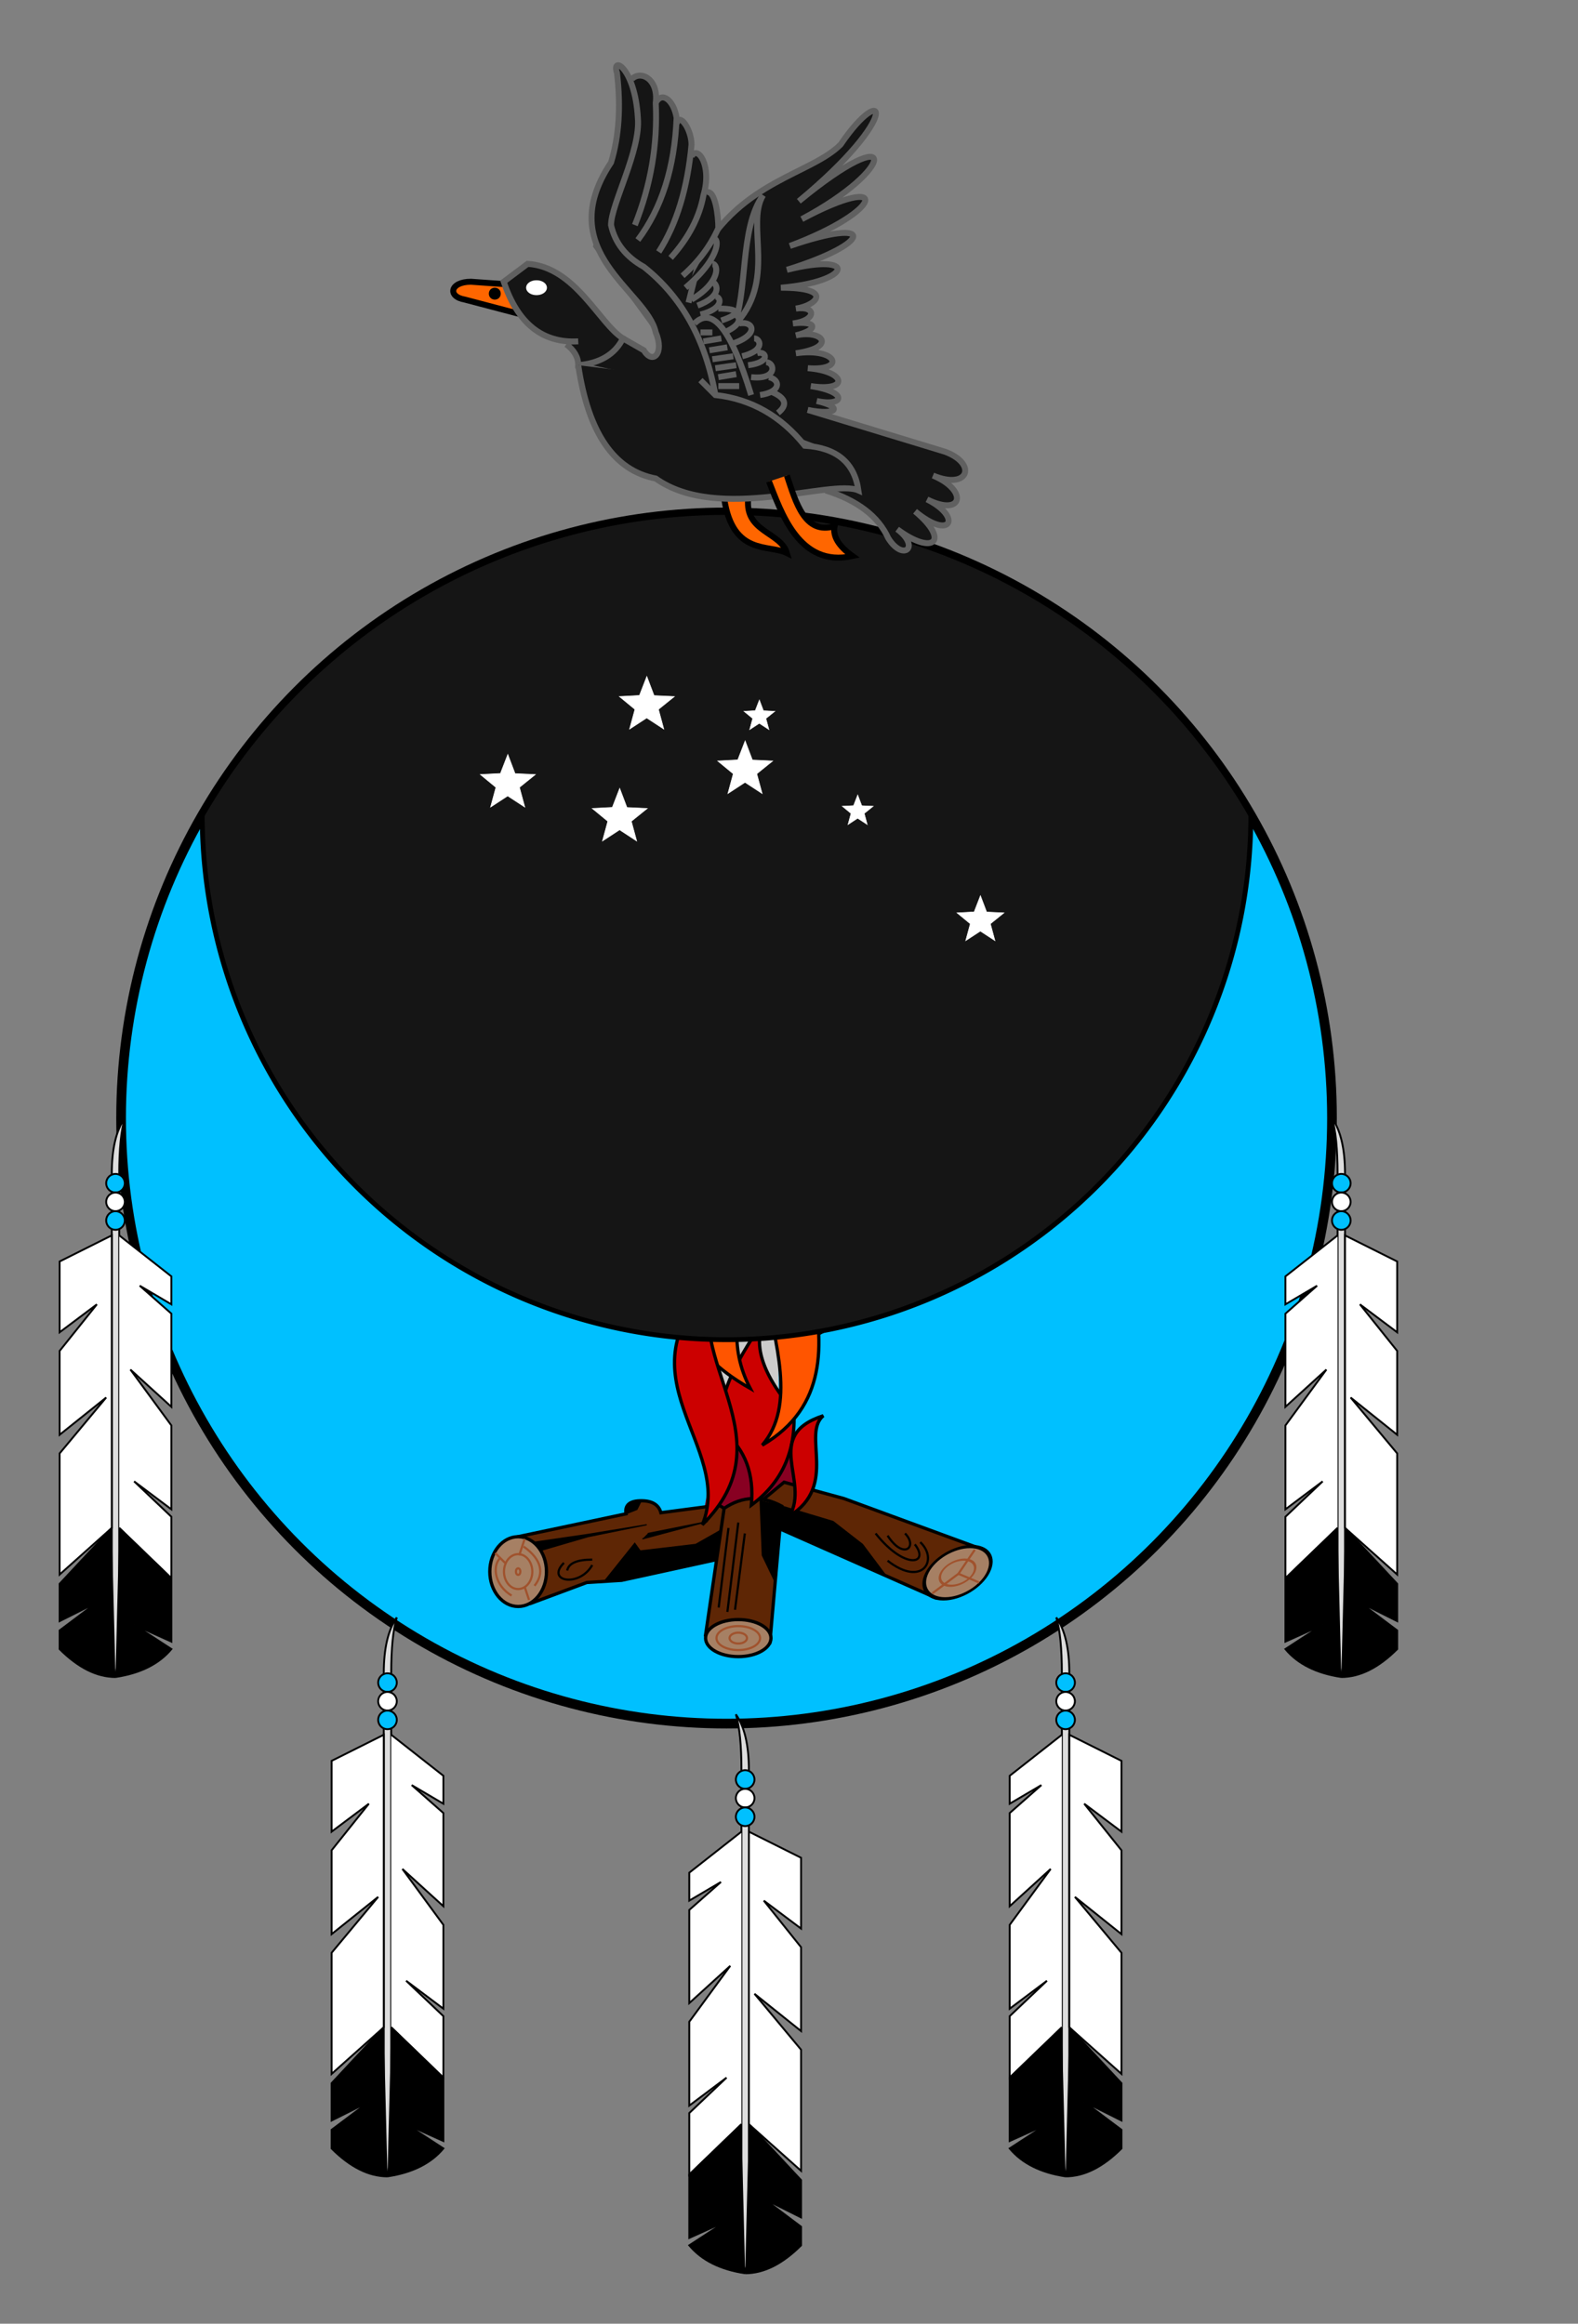<?xml version="1.0" encoding="UTF-8" standalone="no"?>

<svg
   xmlns:svg="http://www.w3.org/2000/svg"
   xmlns="http://www.w3.org/2000/svg"
   width="360"
   height="530"
   version="1.0">
   
   <rect width="100%" height="100%" fill="#808080" stroke="none"/>
   
   <style type="text/css" >
      <![CDATA[
		
		.shield {
			fill: #00C0FF;
			stroke: #000000;
			stroke-width: 4;
		}
	
	
		/* personal style classes */
		.chief {
			fill: #151515;
			stroke: #000000;
			stroke-width: 2;
		}
		
		.star {
			fill: #FFFFFF;
			stroke: #FFFFFF;
			stroke-width: 0.5;
		}
		
		.log {
			fill: #5E2605;
			stroke: #000000;
			stroke-width: 3;
		}
		
		.logEnd {
			fill: #A68064;
			stroke: #000000;
			stroke-width: 3;
		}
		
		.logShade {
			fill: #000000;
			stroke: #000000;
		}
		
		.logDetail {
			fill: none;
			stroke: #000000;
			stroke-width: 2;
		}
		
		.logEndDetail {
			fill: none;
			stroke: #A0522D;
			stroke-width: 2;
		}
		
		.lowRedFlame {
			fill: #CC0000;
			stroke: #000000;
			stroke-width: 3;
		}
		.middleOrangeFlame {
			fill: #FF5500;
			stroke: #000000;
			stroke-width: 3;
		}
		.highYellowFlame {
			fill: #FFCC22;
			stroke: #000000;
			stroke-width: 3;
		}
		
		.smoke {
			fill: #CCCCCC;
			stroke: #444444;
			stroke-width: 8;
			stroke-linejoin: round;
		}
		
		.duck {
			fill: #151515;
			stroke: #606060;
			stroke-width: 2;
		}
		
		.billFeet {
			fill: #FF6600;
			stroke: #000000;
			stroke-width: 2;
		}
				
		.feathershaft {
			stroke: #000000;
			fill: #DDDDDD;
		}
		.oddbead {
			stroke: #000000;
			fill: #00C0FF;
		}
		.evenbead {
			stroke: #000000;
			fill: #FFFFFF;
		}
		.primaryFeather {
			stroke: #000000;
			fill: #FFFFFF;
		}
		.tipFeather {
			stroke: #000000;
			fill: #000000;
		}

      ]]>
    </style>

<g transform="scale(0.85)">

	<g id="entireSheild" transform="translate(0,40) scale(0.65)">
	
	<!-- Shield -->
	<circle class="shield"
		cx="300" cy="400" r="250" />
	
	<!-- The fire on the shield -->
	<g id="campfire" transform="translate(200,360) scale(0.45)">
		<g id="baseGlow">
			<path id="triangleBase"
			d="M 200,460 L 310,460 L 270,350 L 220,350 z"
			style="fill:#880022; stroke:#880022;" />
		</g>
		  
		<g id="logs">
			<!-- Left Log -->
			<path id="leftLog" class="log"
			d="M 26,474 L 43,534 L 94,515 L 126,513 L 245,487 Q 238,456 215,444
			L 162,451 Q 159,440 144,440 Q 128,440 130,452 L 26,474 z" />
			
			<path id="leftLogShade1" class="logShade"
			d="M 39,479 L 94,471 L 149,462 L 95,473 L 47,487 z" />
			<path id="leftLogShade2" class="logShade"
			d="M 144,440 Q 128,440 130,452 L 140,448 z" />
			<path id="leftLogStroke3" class="logDetail"
			d="M 73,497 C 56,514 87,520 99,499" />
			<path id="leftLogStroke4" class="logDetail"
			d="M 76,504 Q 78,494 99,494" />
			<path id="leftLogShade5" class="logShade"
			d="M 110,514 L 138,479 L 143,486 L 194,480 L 231,459 L 245,487 L 126,513 z" />
			<path id="leftLogShade6" class="logShade"
			d="M 150,470 L 205,459 L 145,475" />
			
			<ellipse id="leftLogEnd" class="logEnd"
			cx="31" cy="505" rx="26" ry="32" />
			
			<ellipse id="leftLogGrain1" class="logEndDetail"
			cx="31" cy="505" rx="13" ry="16" />
			<ellipse id="leftLogGrain2" class="logEndDetail"
			cx="31" cy="505" rx="2" ry="3" />
			<line id="leftLogGrain3" class="logEndDetail"
			x1="37" y1="519" x2="41" y2="531" />
			<line id="leftLogGrain4" class="logEndDetail"
			x1="37" y1="475" x2="32" y2="490" />
			<path id="leftLogGrain5" class="logEndDetail"
			d="M 25,527 C 10,518 7,501 14,493" />
			<line id="leftLogGrain6" class="logEndDetail"
			x1="10" y1="488" x2="20" y2= "498" />
			<path id="leftLogGrain7" class="logEndDetail"
			d="M 36,482 C 53,494 55,507 46,518" />
			<!-- end left log -->
			
			<!-- Right Log -->
			<path id="rightLog" class="log"
			d="M 458,485 L 414,529 L 240,452 L 275,423 L 330,438 L 458,485 z" />
			
			<path id="rightLogShade" class="logShade"
			d="M 368,508 L 240,452 L 270,444 L 320,459 L 347,480 L 368,508 z" />
			
			<path id="rightLogDetail1" class="logDetail"
			d="M 370,495 C 402,520 417,494 400,478" />
			<path id="rightLogDetail2" class="logDetail"
			d="M 359,470 C 386,504 409,498 395,480" />
			<path id="rightLogDetail" class="logDetail"
			d="M 370,472 C 385,495 398,482 386,470" />
				
			<g transform="translate(250,2) skewX(-27)">
				<ellipse id="rightLogEnd" class="logEnd"
				cx="441" cy="504" rx="28" ry="24" />
				<ellipse id="rightLogGrain1" class="logEndDetail"
				cx="441" cy="504" rx="15" ry="12" />
			</g>
			<line id="rightLogGrain2" class="logEndDetail"
			x1="435" y1="507" x2="450" y2="485" />
			<line id="rightLogGrain3" class="logEndDetail"
			x1="435" y1="507" x2="411" y2="525" />
			<line id="rightLogGrain4" class="logEndDetail"
			x1="435" y1="507" x2="454" y2="515" />
			<!-- end right log -->
			
			<!--Center Log -->
			<path id="centerLog" class="log"
			d="M 220,447 L 203,563 L 262,570 L 273,445 Q 245,430 220,447 z" />
			
			<path id="centerLogShade" class="logShade"
			d="M 273,445 L 267,515 L 255,490 L 253,440 z" />
			
			<line id="centerLogLine1" class="logDetail"
			x1="230" y1="540" x2="239" y2="470" />
			<line id="centerLogLine1" class="logDetail"
			x1="223" y1="542" x2="233" y2="460" />
			<line id="centerLogLine1" class="logDetail"
			x1="215" y1="538" x2="224" y2="465" />
			
			<ellipse id="centerLogEnd" class="logEnd"
			cx="233" cy="566" rx="30" ry="17" />
			
			<ellipse id="centerLogGrain1" class="logEndDetail"
			cx="233" cy="566" rx="20" ry="11" />
			<ellipse id="centerLogGrain1" class="logEndDetail"
			cx="233" cy="566" rx="8" ry="5" />
			<!-- end center log -->
		</g>
		<!-- end logs -->
		  
		<!-- smoke -->
		<g id="smoke">
			<!-- Fill in behind the flames -->
			<path id="backFill"
			d="M 270,350 L 200,350 L 220,160 L 270,160"
			style="fill:#CCCCCC" />
			
			<path id="leftside" class="smoke"
			d="M 200,230 Q 130,150 160,124 L 180,135 Q 110,100 140,70 L 170,83 Q 90,60 150,-5
			L 250,-5 L 220,230 z" />
			<path id="rightside" class="smoke"
			d="M 300,250 Q 370,170 330,148 L 315,155 Q 370,125 330,100 L 315,110
			Q 380,75 360,43 L 330,60 Q 400,20 350,-5
			L 280,-5 L 280,250 z" />
			<ellipse id="centerSmoke" class="smoke"
			cx="250" cy="100" rx="60" ry="130" />
			<path id="centerLineSmoke" class="smoke"
			d="M 250,130 C 300,100 230,40 270,-5" />
		  
		</g>
		<!-- end smoke -->
		  
		<!-- FLAMES!! -->
		<g id="flames" transform="translate(0,30)">  
			<path id="centralHighFlame" class="highYellowFlame"
			d="M 253,58 C 185,98 280,200 235,230 C 343,189 250,97 253,58 z" />
			<path id="highFlame2" class="highYellowFlame"
			d="M 305,120 C 260,150 330,230 295,260 C 360,250 290,160 305,120 z" />
			<path id="lowFlame1" class="lowRedFlame"
			d="M 260,240 Q 206,315 220,347 Q 249,371 245,414 Q 287,383 284,328
			Q 237,273 260,240 z" />
			<path id="lowFlame2" class="lowRedFlame"
			d="M 311,332 C 255,350 299,392 280,424 C 325,396 291,349 311,332 z" />
			<path id="smallCentralFlame" class="middleOrangeFlame"
			d="M 244,307 C 114,233 237,149 207,107 C 284,177 203,229 244,307 z" />
			<path id="lowFlame3" class="lowRedFlame"
			d="M 200,432 C 230,360 120,295 212,209 C 180,280 280,353 200,432 z" />
			<path id="bigCentralFlame" class="middleOrangeFlame"
			d="M 308,95 C 240,125 375,289 255,359 C 317,287 180,128 308,95 z" />
		</g>
		<!-- end flames -->
	</g>
	<!-- end fire -->
	
	<!-- intersection points calculated with help from Wolfram Alpha -->
	<path id="circleChief" class="chief"
		d="M 83.5,275 A -250,-250 0 0,0 516.5,275 
			A 250,250 0 0,0 83.5,275 z" />
	
	<!-- Delphinus constellation -->
	<g id="delphinus" transform="translate(180,200) scale(1.4)">
		<path id="starAlpha" class="star" transform="translate(51,10) scale(0.35)"
			d="M 46.3,51.9 L 31.9,42.5 L 17.5,51.9 L 22.0,35.3 L 8.9,24.5 L 25.8,23.6
			L 32.0,7.6 L 38.1,23.7 L 55.2,24.5 L 41.8,35.3 L 46.3,51.9 z "
		/>
		<path id="starBeta" class="star" transform="translate(80,29) scale(0.35)"
			d="M 46.3,51.9 L 31.9,42.5 L 17.5,51.9 L 22.0,35.3 L 8.9,24.5 L 25.8,23.6
			L 32.0,7.6 L 38.1,23.7 L 55.2,24.5 L 41.8,35.3 L 46.3,51.9 z "
		/>
		<path id="starGamma" class="star" transform="translate(10,33) scale(0.35)"
			d="M 46.3,51.9 L 31.9,42.5 L 17.5,51.9 L 22.0,35.3 L 8.9,24.5 L 25.8,23.6
			L 32.0,7.6 L 38.1,23.7 L 55.2,24.5 L 41.8,35.3 L 46.3,51.9 z "
		/>
		<path id="starDelta" class="star" transform="translate(43,43) scale(0.35)"
			d="M 46.3,51.9 L 31.9,42.5 L 17.5,51.9 L 22.0,35.3 L 8.9,24.5 L 25.8,23.6
			L 32.0,7.6 L 38.1,23.7 L 55.2,24.5 L 41.8,35.3 L 46.3,51.9 z "
		/>
		<path id="starEspilon" class="star" transform="translate(151,75) scale(0.3)"
			d="M 46.3,51.9 L 31.9,42.5 L 17.5,51.9 L 22.0,35.3 L 8.9,24.5 L 25.8,23.6
			L 32.0,7.6 L 38.1,23.7 L 55.2,24.5 L 41.8,35.3 L 46.3,51.9 z "
		/>
		<path id="starZeta" class="star" transform="translate(89,18) scale(0.2)"
			d="M 46.3,51.9 L 31.9,42.5 L 17.5,51.9 L 22.0,35.3 L 8.9,24.5 L 25.8,23.6
			L 32.0,7.6 L 38.1,23.7 L 55.2,24.5 L 41.8,35.3 L 46.3,51.9 z "
		/>
		<path id="starEta" class="star" transform="translate(118,46) scale(0.2)"
			d="M 46.3,51.9 L 31.9,42.5 L 17.5,51.9 L 22.0,35.3 L 8.9,24.5 L 25.8,23.6
			L 32.0,7.6 L 38.1,23.7 L 55.2,24.5 L 41.8,35.3 L 46.3,51.9 z "
		/>
	</g>
	<!-- end Delphinus -->
	</g>
	<!-- end entire Shield -->
  
	
    <!-- Crest Duck Rising -->
	<g id="duckRisingWingsAddorsed"
		transform="translate(120,10) scale(0.8)">
		<path id="bill" class="billFeet"
			d="M 25,93 L 6,88 C 0,87 1,82 8,82 L 22,83" />
		<circle id="nostril" class="billFeet"
			cx="16" cy="86" r="1" />
		
		<path id="behind fill" class="duck"
			d="M 60,30 L 50,70 L 90,125 L 130,140 L125,125 L 100,75 z"/>
		
		<path id="rightWing" class="duck"
			d="M 121,125 C 131,127 133,124 124,122 C 133,124 135,119 122,117
			C 135,119 134,112 121,111 C 134,112 131,104 117,106 C 131,104 126,98 117,100
			C 125,98 124,95 116,96 C 124,95 124,90 117,91 C 124,90 130,84 112,84
			C 136,82 138,72 114,78 C 143,69 144,60 115,70 C 147,58 149,45 119,61 
			C 151,44 152,27 118,55 C 153,26 147,14 132,36 C 122,46 99,48 85,73
			L 81,89" />
		<path id="rightWindBand" class="duck"
			d="M 96,97 C 111, 82 100,63 106,53 C 98,64 101,86 96,97" />
			
		<path id="LeftWingPrimary" class="duck"
			d="M 62,14 C 65,11 71,14 70,22 Q 71,43 63,63
			   M 70,22 C 72,18 76,21 77,27 Q 76,52 64,68
			   M 77,29 C 78,25 82,31 82,36 Q 80,58 71,72
			   M 82,40 C 84,36 89,43 86,53 Q 84,64 75,74
			   M 87,52 C 90,51 91,60 91,64 Q 87,73 79,80
			   M 89,68 C 91,66 93,73 80,84
			   M 89,76 C 91,76 92,82 82,88
			   M 89,82 C 91,83 92,87 84,90
			   M 90,87 C 92,87 93,91 85,93
			   M 91,91 C 99,91 98,93 92,95
			   M 96,93 C 98,93 100,96 93,99
			   M 98,96 C 103,95 105,100 95,103
			   M 103,101 C 105,101 107,105 99,107
			   M 104,106 C 107,105 109,109 101,110
			   M 107,109 C 110,109 111,115 102,114
			   M 108,114 C 112,115 112,119 105,120
			   M 109,119 Q 116,122 111,126"/>
		
		<path id="leftWingSecondary" class="duck"
			d="M 83,96 Q 92,87 102,120
			M 85,99 L 89,99 M 86,102 L 92,101
			M 88,105 L 94,104 M 89,108 L 96,107
			M 90,111 L 97,110 M 91,114 L 97,113
			M 91,117 L 98,117" />
			   
		<path id="leftWingLeadingEdge" class="duck"
			d="M 59,101 L 66,105 C 69,110 73,106 70,99 C 67,85 35,72 55,42
			Q 59,29 57,12 C 55,6 63,10 64,27 C 65,38 55,56 55,63
			Q 57,72 66,77 Q 85,92 90,120
			L 44,110" />
			
		<path id="headAndBand" class="duck"
			d="M 44,102 Q 26,103 19,82 L 27,76 C 43,77 51,96 59,101 
			Q 55,109 44,110 Q 44,106 40,103" />
		<ellipse id="eye"
			cx="30" cy="84" rx="3" ry="2"
			style="fill: #FFFFFF; stroke: #FFFFFF" />
			
		<path id="rightFoot" class="billFeet"
			d="M 93,155 C 96,174 108,170 114,173 C 112,166 100,166 101,155" />
		
		<path id="tail" class="duck"
			d="M 127,152 Q 143,157 148,168 C 153,176 159,171 151,165
			C 163,174 169,169 157,159 C 169,169 173,161 161,155
			C 173,161 175,152 163,147 C 175,152 178,143 167,139 L 121,125" />
				
		<path id="body" class="duck"
			d="M 44,110 Q 49,144 70,148 C 91,163 129,148 138,152
			Q 136,138 120,137 Q 108,122 90,120 L 85,115" />
			
		<path id="leftFoot" class="billFeet"
			d="M 108,149 C 112,159 118,178 136,174 Q 129,169 130,164
			C 120,167 117,156 114,147 " />
			
	</g>
   
	<!--feathers -->
	<g id="feather1" transform="translate(56,300) scale(-0.50,0.50)">

		<path id="centralShaft" class="feathershaft" d="M 45,0 Q 52,10 52,30
			L 52,280 Q 52,290 50,300 Q 48,290 48,280
			L 48,30 Q 48,10 45,0" />
			
		<!-- "beads" near base of feather" -->
		<circle class="oddbead" cx="50" cy="35" r="5" />
		<circle class="evenbead" cx="50" cy="45" r="5" />
		<circle class="oddbead" cx="50" cy="55" r="5" />
		
		<path id="rightMain" class="primaryFeather"
			d="M 52,63 L 80,77 L 80,115 
				L 60,100 L 80,125
				L 80, 170 L 55,150 L 80,180
				L 80,245 L 52,220 z" />
		
		<path id="leftMain" class="primaryFeather"
			d="M 48,63 L 20,85 
			L 20,100 L 37,90 L 20,105
			L 20,155 L 42,135 L 20,165
			L 20,210 L 40,195 L 20,214
			L 20,247 L 48,220" />
			
		<path id="rightTip" class="tipFeather"
			d="M 52,220 L 80,250 L 80,270
				L 60,260 L 80,275 L 80,285
				Q 65,300 50,300" />
				
		<path id="leftTip" class="tipFeather"
			d="M 48,220 L 20,247
			L 20,281 L 40,272
			L 20,285 Q 30,297 50,300" />
				
	</g>
	
	<g id="feather2" transform="translate(129,434) scale(-0.50,0.50)">

		<path id="centralShaft" class="feathershaft" d="M 45,0 Q 52,10 52,30
			L 52,280 Q 52,290 50,300 Q 48,290 48,280
			L 48,30 Q 48,10 45,0" />
			
		<!-- "beads" near base of feather" -->
		<circle class="oddbead" cx="50" cy="35" r="5" />
		<circle class="evenbead" cx="50" cy="45" r="5" />
		<circle class="oddbead" cx="50" cy="55" r="5" />
		
		<path id="rightMain" class="primaryFeather"
			d="M 52,63 L 80,77 L 80,115 
				L 60,100 L 80,125
				L 80, 170 L 55,150 L 80,180
				L 80,245 L 52,220 z" />
		
		<path id="leftMain" class="primaryFeather"
			d="M 48,63 L 20,85 
			L 20,100 L 37,90 L 20,105
			L 20,155 L 42,135 L 20,165
			L 20,210 L 40,195 L 20,214
			L 20,247 L 48,220" />
			
		<path id="rightTip" class="tipFeather"
			d="M 52,220 L 80,250 L 80,270
				L 60,260 L 80,275 L 80,285
				Q 65,300 50,300" />
				
		<path id="leftTip" class="tipFeather"
			d="M 48,220 L 20,247
			L 20,281 L 40,272
			L 20,285 Q 30,297 50,300" />
				
	</g>
		
	<g id="feather3" transform="translate(175,460) scale(0.50)">

		<path id="centralShaft" class="feathershaft" d="M 45,0 Q 52,10 52,30
			L 52,280 Q 52,290 50,300 Q 48,290 48,280
			L 48,30 Q 48,10 45,0" />
			
		<!-- "beads" near base of feather" -->
		<circle class="oddbead" cx="50" cy="35" r="5" />
		<circle class="evenbead" cx="50" cy="45" r="5" />
		<circle class="oddbead" cx="50" cy="55" r="5" />
		
		<path id="rightMain" class="primaryFeather"
			d="M 52,63 L 80,77 L 80,115 
				L 60,100 L 80,125
				L 80, 170 L 55,150 L 80,180
				L 80,245 L 52,220 z" />
		
		<path id="leftMain" class="primaryFeather"
			d="M 48,63 L 20,85 
			L 20,100 L 37,90 L 20,105
			L 20,155 L 42,135 L 20,165
			L 20,210 L 40,195 L 20,214
			L 20,247 L 48,220" />
			
		<path id="rightTip" class="tipFeather"
			d="M 52,220 L 80,250 L 80,270
				L 60,260 L 80,275 L 80,285
				Q 65,300 50,300" />
				
		<path id="leftTip" class="tipFeather"
			d="M 48,220 L 20,247
			L 20,281 L 40,272
			L 20,285 Q 30,297 50,300" />
				
	</g>
	
	<g id="feather4" transform="translate(261,434) scale(0.50)">

		<path id="centralShaft" class="feathershaft" d="M 45,0 Q 52,10 52,30
			L 52,280 Q 52,290 50,300 Q 48,290 48,280
			L 48,30 Q 48,10 45,0" />
			
		<!-- "beads" near base of feather" -->
		<circle class="oddbead" cx="50" cy="35" r="5" />
		<circle class="evenbead" cx="50" cy="45" r="5" />
		<circle class="oddbead" cx="50" cy="55" r="5" />
		
		<path id="rightMain" class="primaryFeather"
			d="M 52,63 L 80,77 L 80,115 
				L 60,100 L 80,125
				L 80, 170 L 55,150 L 80,180
				L 80,245 L 52,220 z" />
		
		<path id="leftMain" class="primaryFeather"
			d="M 48,63 L 20,85 
			L 20,100 L 37,90 L 20,105
			L 20,155 L 42,135 L 20,165
			L 20,210 L 40,195 L 20,214
			L 20,247 L 48,220" />
			
		<path id="rightTip" class="tipFeather"
			d="M 52,220 L 80,250 L 80,270
				L 60,260 L 80,275 L 80,285
				Q 65,300 50,300" />
				
		<path id="leftTip" class="tipFeather"
			d="M 48,220 L 20,247
			L 20,281 L 40,272
			L 20,285 Q 30,297 50,300" />
				
	</g>
		
	<g id="feather5" transform="translate(335,300) scale(0.50)">

		<path id="centralShaft" class="feathershaft" d="M 45,0 Q 52,10 52,30
			L 52,280 Q 52,290 50,300 Q 48,290 48,280
			L 48,30 Q 48,10 45,0" />
			
		<!-- "beads" near base of feather" -->
		<circle class="oddbead" cx="50" cy="35" r="5" />
		<circle class="evenbead" cx="50" cy="45" r="5" />
		<circle class="oddbead" cx="50" cy="55" r="5" />
		
		<path id="rightMain" class="primaryFeather"
			d="M 52,63 L 80,77 L 80,115 
				L 60,100 L 80,125
				L 80, 170 L 55,150 L 80,180
				L 80,245 L 52,220 z" />
		
		<path id="leftMain" class="primaryFeather"
			d="M 48,63 L 20,85 
			L 20,100 L 37,90 L 20,105
			L 20,155 L 42,135 L 20,165
			L 20,210 L 40,195 L 20,214
			L 20,247 L 48,220" />
			
		<path id="rightTip" class="tipFeather"
			d="M 52,220 L 80,250 L 80,270
				L 60,260 L 80,275 L 80,285
				Q 65,300 50,300" />
				
		<path id="leftTip" class="tipFeather"
			d="M 48,220 L 20,247
			L 20,281 L 40,272
			L 20,285 Q 30,297 50,300" />
				
	</g>

</g>
</svg>
